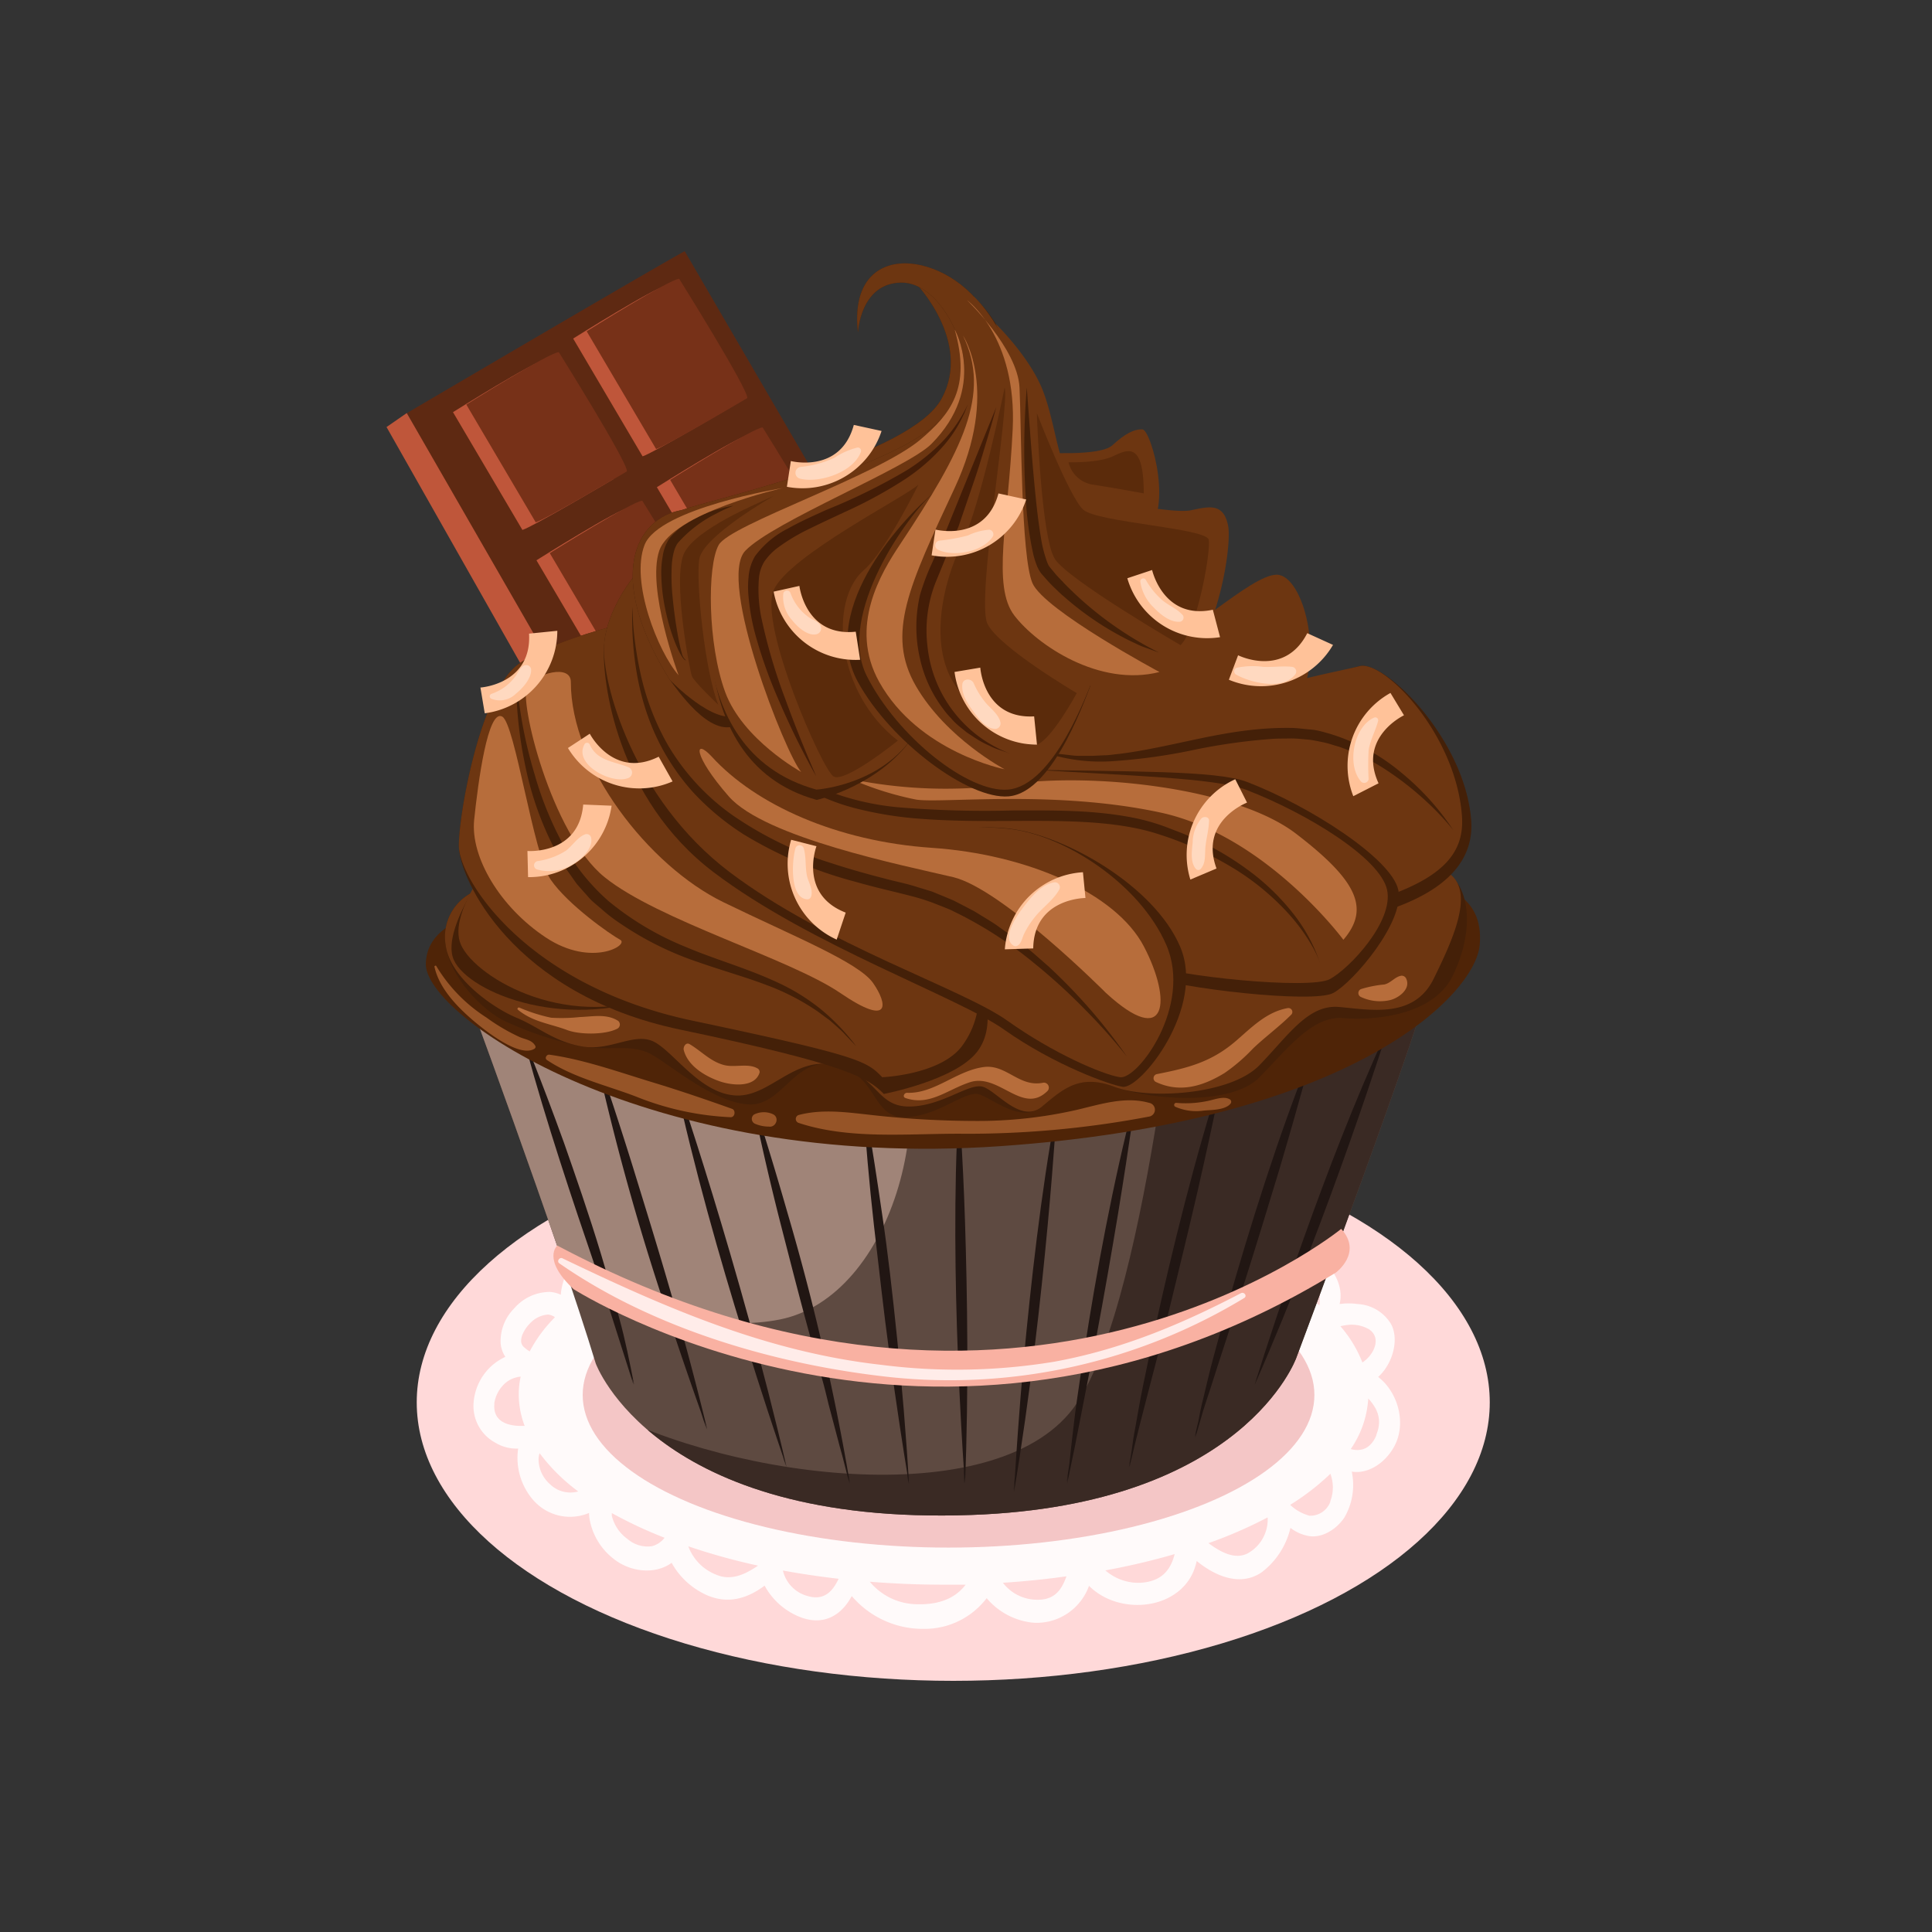 <svg xmlns="http://www.w3.org/2000/svg" xmlns:xlink="http://www.w3.org/1999/xlink" viewBox="0 0 300 300"><rect x="0" y="0" width="300" height="300" fill="#333333" stroke="none"/><defs><style>.cls-1{fill:#5e4a41;}.cls-2{fill:#5e2912;}.cls-3{fill:#ffd9d9;}.cls-4{fill:snow;}.cls-5{fill:#f4c6c6;}.cls-6{clip-path:url(#clip-path);}.cls-7{fill:#a08478;}.cls-8{fill:#3a2a24;}.cls-9{fill:#3f190a;}.cls-10{fill:#211613;}.cls-11{fill:#f9b1a2;}.cls-12{fill:#ffece9;}.cls-13{clip-path:url(#clip-path-2);}.cls-14{fill:#bf563a;}.cls-15{fill:#773118;}.cls-16{fill:#4f2407;}.cls-17{fill:#965427;}.cls-18{fill:#442008;}.cls-19{fill:#6d3611;}.cls-20{fill:#b76d3b;}.cls-21{fill:#441d07;}.cls-22{fill:#5b2b0b;}.cls-23{fill:#ffc299;}.cls-24{fill:#ffd9c0;}.cls-25{fill:none;}</style><clipPath id="clip-path"><path class="cls-1" d="M71.28,150.91s15.35,41.4,21.23,60.82c0,0,9.19,25.29,58.38,23.51,42.29-1.53,50.4-24.4,50.4-24.4s20.89-55.73,20.53-58.39-22.51-16.87-70.93-15.84S81.74,136.34,71.28,150.91Z"/></clipPath><clipPath id="clip-path-2"><path class="cls-2" d="M87.19,105.9s-22.28-38.24-24-41.76c0,0,37.59-22.11,43.13-25.14l23.14,39.75A103.28,103.28,0,0,0,87.19,105.9Z"/></clipPath></defs><title>cake08</title><g id="圖層_2" data-name="圖層 2"><g id="Objects"><ellipse class="cls-3" cx="148.02" cy="217.76" rx="83.31" ry="43.24"/><path class="cls-4" d="M214,213.81c2.14-1.89,3.31-5.62,2.05-8.12a6.42,6.42,0,0,0-5.24-3.2,10.15,10.15,0,0,0-2.8,0c.73-2.87-1.16-6-3.59-7.46-2.64-1.58-7-1.09-8.75,1.71-12.08-6-29.62-9.85-49.16-9.85-23.83,0-44.7,5.66-56.3,14.15a7.94,7.94,0,0,1,1.23-2.71,5.59,5.59,0,0,1,2.13-1.77c1-.5,2.19-.28,3.18-.82a1.65,1.65,0,0,0,.14-2.91c-2.49-1.5-6,.9-7.64,2.84a9.69,9.69,0,0,0-2.17,5.38,4.61,4.61,0,0,0-1.65-.44,7.34,7.34,0,0,0-5.61,2.58,7.22,7.22,0,0,0-2.08,5.43,4.51,4.51,0,0,0,.73,2.07A8.87,8.87,0,0,0,76.44,212a8.58,8.58,0,0,0-2.92,6.14A6.49,6.49,0,0,0,77,224.07a6.22,6.22,0,0,0,3.46.86,10,10,0,0,0,2.34,8,7.58,7.58,0,0,0,8.67,2,5.49,5.49,0,0,0,.06.83,10,10,0,0,0,3.62,6.19c2.62,2.18,6.6,2.61,9.14.72a11.64,11.64,0,0,0,3.64,4c3.94,2.69,7.51,2,10.8-.45A10.76,10.76,0,0,0,124,251c3.81,1.6,6.64-.13,8.26-3.17a14.49,14.49,0,0,0,11.24,5.1,12.1,12.1,0,0,0,9.71-4.77,10.8,10.8,0,0,0,7.42,3.83,8.67,8.67,0,0,0,8.47-5.74c5,5,15.19,3.65,16.72-3.86,3,2.45,6.88,4,10.14,1.72a12.15,12.15,0,0,0,4.42-6.86,6.51,6.51,0,0,0,2.94,1.28c2.08.29,4.22-1.1,5.41-2.85a10,10,0,0,0,1.17-7.17c2.37.4,4.94-1.14,6.41-3.58C218.53,221.29,217.17,216.25,214,213.81Zm-1.32-7.32c1.91,1.37.56,4-1.13,5.07a19.16,19.16,0,0,0-3.41-5.62,6.92,6.92,0,0,1,1-.19A5.4,5.4,0,0,1,212.71,206.49Zm-12.81-8.78a4,4,0,0,1,2.82.28c2.13.94,2.43,2.67,2.19,4.72a42.76,42.76,0,0,0-6.18-4.3A3.87,3.87,0,0,1,199.9,197.71ZM81,207.61a2.49,2.49,0,0,1,.22-.58,5.53,5.53,0,0,1,1.07-1.53,4.25,4.25,0,0,1,2.82-1.38,2.71,2.71,0,0,1,.92.31l.13.13a21.69,21.69,0,0,0-3.91,5.29,5.76,5.76,0,0,1-.89-.67,1.28,1.28,0,0,1-.44-1v-.08A3.85,3.85,0,0,1,81,207.61Zm-4.25,10.32a5.24,5.24,0,0,1,1.85-3.28,4.29,4.29,0,0,1,2.25-.89,13.22,13.22,0,0,0-.3,2.74,13.92,13.92,0,0,0,.92,4.91C79.1,221.51,76.47,220.9,76.77,217.93Zm8.5,12.4a5.22,5.22,0,0,1-1.62-3.55,2.92,2.92,0,0,1,.16-1.13,28.73,28.73,0,0,0,6,5.94A4.52,4.52,0,0,1,85.27,230.33Zm16,9.76a4.76,4.76,0,0,1-3.79-1.1A6.28,6.28,0,0,1,95,235.36c0-.14,0-.27,0-.41a67.79,67.79,0,0,0,8.19,3.83A3.59,3.59,0,0,1,101.24,240.09Zm10,4.44a7.53,7.53,0,0,1-4.37-4.42,98.31,98.31,0,0,0,10.83,3C115.71,244.47,113.56,245.5,111.23,244.53Zm14.32,3.34a5.35,5.35,0,0,1-4-4c2.79.51,5.68.94,8.65,1.28C129.3,247.1,128,248.53,125.55,247.87Zm16.24,1.21a9.65,9.65,0,0,1-6.75-3.47c3.74.3,7.58.46,11.5.46,1.14,0,2.26,0,3.38,0C148.14,248.46,145.24,249.3,141.79,249.08Zm18.92-.68a6.7,6.7,0,0,1-5-2.63q5.07-.32,9.87-1C164.8,247,163.67,248.56,160.71,248.4Zm16.46-2.63a7.84,7.84,0,0,1-5.55-1.92,109,109,0,0,0,10.76-2.53C181.74,243.92,180.28,245.55,177.17,245.77Zm16.63-4.6c-2,1.07-4.2-.1-6.17-1.55a69.92,69.92,0,0,0,9.19-4A6,6,0,0,1,193.8,241.17Zm12.76-8a3.31,3.31,0,0,1-3.24,2.19,6.87,6.87,0,0,1-3-1.69,37.47,37.47,0,0,0,6.24-4.82A6,6,0,0,1,206.56,233.13Zm7.16-10.35c-.85,2.11-2.36,2.64-4,2.19a15.37,15.37,0,0,0,2.72-7.86C213.82,218.65,214.7,220.34,213.72,222.78Z"/><ellipse class="cls-5" cx="147.29" cy="216.61" rx="56.81" ry="23.7"/><path class="cls-1" d="M71.28,150.91s15.35,41.4,21.23,60.82c0,0,9.19,25.29,58.38,23.51,42.29-1.53,50.4-24.4,50.4-24.4s20.89-55.73,20.53-58.39-22.51-16.87-70.93-15.84S81.74,136.34,71.28,150.91Z"/><g class="cls-6"><path class="cls-7" d="M77.51,194.79s26.06,13.6,43.58,10.1,26.29-33.81,15.81-52.68-68.3-25.34-73-16.88S66.13,172.77,77.51,194.79Z"/><path class="cls-8" d="M184,139.21s-5.33,61.69-16.81,78.72-52.8,12.19-74.83.35,36.08,47.57,81.76,22.77,67.13-84.84,61.35-107.73S193.48,119,184,139.21Z"/></g><path class="cls-9" d="M71.32,148.59s-1.79,7.91,8.42,6.14c0,0-.27,10.74,10.08,4.87,0,0,2.68,8.35,12.65,4.18,0,0,4.17,9.45,14,3,0,0,5.93,9.8,16.68,1.94,0,0,6.28,8.09,15.67.37,0,0,9.41,8.9,14.38-.81,0,0,9.44,8,13.21-1.62,0,0,11.25,7.23,14.28-2.86,0,0,15.8,4.53,13.12-4.06,0,0,12.82,4.43,9.33-4.24,0,0,10.92,2.21,8.34-5.73,0,0-3.52-21.42-68.28-20.79C92.05,129.6,76.21,131.69,71.32,148.59Z"/><path class="cls-10" d="M139.32,208c-.73-7.15-1.49-13.82-2.35-19.5-1.64-11.37-3-18.92-3-18.92,0,.41,0,.84.07,1.25-.1-.8-.16-1.24-.16-1.24l.18,1.46c.33,6.19.92,12.75,1.64,19.18.81,6.93,1.55,13.71,2.37,19.66,1.17,8.7,2.27,15.64,2.78,18.75l.22,1.79c0-.33-.06-.68-.09-1,.11.66.17,1,.17,1C140.7,222.73,140.05,215.1,139.32,208Z"/><path class="cls-10" d="M148.88,171.36c0,.38,0,.77-.07,1.16l0-1.16s0,.43,0,1.21c-.73,12.44-.5,26.64-.07,37.85.31,8.12.72,14.66.94,17.84,0,.94,0,1.67.06,2.12l0-1.55c.07,1,.11,1.55.11,1.55.59-14.79.35-29.53,0-40.59S148.88,171.36,148.88,171.36Z"/><path class="cls-10" d="M164.11,171.36s-.05.44-.15,1.25c-2.33,12.58-3.93,27.09-5,38.57-.73,8.15-1.16,14.77-1.37,18.12-.1,1-.18,1.86-.22,2.36l.18-1.59c-.06,1-.09,1.6-.09,1.6,2.5-15,4.17-30.07,5.22-41.39s1.47-18.91,1.47-18.91l-.21,1.18Z"/><path class="cls-10" d="M176.19,170.62l.19-1.08-.22,1.21c-3.29,12.63-6,27.26-7.77,38.88-.46,3-.89,5.79-1.24,8.3s-.57,4.74-.8,6.59c-.12,1.09-.22,2-.31,2.85-.2,1.32-.35,2.35-.42,3l.23-1.31-.14,1.32c.81-3.79,1.57-7.57,2.28-11.29s1.46-7.4,2.15-10.95c1.34-7.12,2.49-13.78,3.44-19.49,1.87-11.43,2.89-19.1,2.89-19.1C176.37,169.91,176.28,170.27,176.19,170.62Z"/><path class="cls-10" d="M190.21,165.28l-.33,1,.24-1-.31,1.23c-4.2,12.92-7.9,28-10.5,39.92-.65,3.09-1.25,6-1.78,8.55s-.91,4.88-1.26,6.79c-.28,1.41-.43,2.62-.56,3.58s-.36,2-.42,2.5l.2-.84c-.08.55-.12.85-.12.85,1.81-7.82,4-15.56,5.79-22.88s3.45-14.15,4.8-20C188.65,173.17,190.21,165.28,190.21,165.28Z"/><path class="cls-10" d="M204,162.65c-.13.31-.26.63-.38.95l.29-1s-.13.43-.38,1.2c-5,12.43-9.54,27-12.83,38.58-.82,3-1.58,5.79-2.26,8.3s-1.18,4.75-1.63,6.6c-.35,1.32-.55,2.47-.72,3.39-.29,1.12-.48,2-.57,2.54l.23-.75-.14.76c.59-1.9,1.06-3.8,1.7-5.67s1.21-3.74,1.81-5.59c1.21-3.7,2.4-7.35,3.51-10.89,2.26-7.07,4.27-13.7,6-19.39C202,170.31,204,162.65,204,162.65Z"/><path class="cls-10" d="M215.56,159.63l-.48,1.05.4-1.08-.41,1.09c-9.28,20.09-17.76,46.43-19.8,52.9l-.54,1.46.5-1.32-.42,1.35C206.73,187.94,215.56,159.63,215.56,159.63Z"/><path class="cls-10" d="M122.27,188.29c-3.24-11.32-5.75-18.77-5.75-18.77l.27,1.27c-.23-.8-.35-1.25-.35-1.25l.48,1.88c1.25,6.1,2.73,12.52,4.34,18.8,1.78,6.92,3.51,13.7,5.19,19.62.42,1.49.82,2.92,1.21,4.29s.7,2.69,1,3.93c.66,2.48,1.24,4.68,1.72,6.5l.44,1.59,1.08,4.23c-.06-.33-.13-.67-.2-1l.28,1A364.18,364.18,0,0,0,122.27,188.29Z"/><path class="cls-10" d="M110.67,185.56c-3.49-11.42-6.08-18.95-6.08-18.95l.24,1.13-.32-1.11.34,1.21c2.81,13.15,7,27.88,10.61,39.45,2.75,8.9,5.11,15.92,6.14,18.93l.46,1.61-.31-1.17.39,1.15C118.55,212.3,114.16,197,110.67,185.56Z"/><path class="cls-10" d="M104,200.14c-2-6.91-4-13.31-5.69-18.82-3.42-11-6-18.25-6-18.25.07.36.15.73.23,1.1l-.32-1.07s.13.42.35,1.19a384,384,0,0,0,10.5,38c2.46,7.57,4.61,13.7,5.78,17,.34,1.06.64,2,.88,2.7l-.42-1.43c.32.91.51,1.4.51,1.4C108,214.44,106,207,104,200.14Z"/><path class="cls-10" d="M96.15,204.66c-.45-1.7-.89-3.38-1.36-5s-1-3.27-1.45-4.87c-1.93-6.39-4-12.28-5.75-17.3-3.61-10-6.37-16.61-6.37-16.61l.28,1.06-.36-1,.53,1.69C84.74,174,89,186.7,92.44,196.75c.45,1.32.89,2.59,1.31,3.81.16.49.32,1,.48,1.44l4.15,13.05c-.08-.35-.16-.73-.26-1.11l.35,1.09C97.78,211.55,97.08,208,96.15,204.66Z"/><path class="cls-11" d="M208.26,190.82s-49.8,40.79-121.72,2.59c0,0-2.45,2.08,2.51,6.76,0,0,55.9,35.73,118.39-2.57C207.44,197.6,211.64,194.52,208.26,190.82Z"/><path class="cls-12" d="M192.68,200.81c-9.27,4.85-18.63,8.76-29,10.64a92.65,92.65,0,0,1-26.76.49c-17.89-2-33.58-8.87-49.58-16.55-.47-.23-.93.48-.49.78,14.65,10.21,33.81,15.77,51.39,17.67a88.29,88.29,0,0,0,54.92-12.26C193.74,201.27,193.2,200.54,192.68,200.81Z"/><path class="cls-2" d="M87.19,105.9s-22.28-38.24-24-41.76c0,0,37.59-22.11,43.13-25.14l23.14,39.75A103.28,103.28,0,0,0,87.19,105.9Z"/><g class="cls-13"><path class="cls-14" d="M70.34,64s12.92-8.1,14.35-8.14c0,0,10.75,17.17,10.59,18.52,0,0-12.45,7.37-14.16,7.91Z"/><path class="cls-14" d="M89,52.57s12.92-8.1,14.35-8.14c0,0,10.75,17.17,10.58,18.52,0,0-12.44,7.37-14.15,7.91Z"/><path class="cls-14" d="M83.3,87s12.92-8.11,14.35-8.14c0,0,10.75,17.16,10.59,18.51,0,0-12.45,7.37-14.16,7.92Z"/><path class="cls-14" d="M102,75.65s12.92-8.11,14.35-8.14c0,0,10.75,17.16,10.59,18.51,0,0-12.45,7.37-14.16,7.92Z"/><path class="cls-15" d="M72.41,62.82s12.92-8.11,14.36-8.14c0,0,10.74,17.16,10.58,18.51,0,0-12.45,7.37-14.16,7.92Z"/><path class="cls-15" d="M91.1,51.44s12.92-8.11,14.36-8.15c0,0,10.74,17.17,10.58,18.52,0,0-12.45,7.37-14.16,7.92Z"/><path class="cls-15" d="M85.37,85.89s12.92-8.1,14.36-8.14c0,0,10.74,17.17,10.58,18.52,0,0-12.44,7.36-14.15,7.91Z"/><path class="cls-15" d="M104.06,74.51S117,66.4,118.42,66.37c0,0,10.74,17.17,10.58,18.52,0,0-12.44,7.36-14.16,7.91Z"/></g><polygon class="cls-14" points="63.16 64.14 60.02 66.31 83.9 108.46 87.19 105.9 63.16 64.14"/><path class="cls-16" d="M93.85,138.17c-14.88,2.35-27.39,3.2-27.73,11.41s34.47,32.17,89.13,28.4,73.84-23.48,74.52-31.25-5.4-11.37-22.21-11.29S113.42,135.07,93.85,138.17Z"/><path class="cls-17" d="M83.07,162.32c-.52-.84-1.46-.9-2.35-1.27A30.15,30.15,0,0,1,75.53,158a24.4,24.4,0,0,1-7.79-8c-.08-.13-.31,0-.28.1.74,3.47,3.75,6.47,6.37,8.66,1.69,1.4,6.88,5.52,9.16,4.09A.35.35,0,0,0,83.07,162.32Z"/><path class="cls-17" d="M113.67,172.18c-4.06-1.45-8.13-2.84-12.25-4.09-5.18-1.57-10.73-3.57-16.11-4.32-.43-.06-.79.55-.38.83,4.15,2.77,9.24,3.91,13.87,5.69a44.54,44.54,0,0,0,14.65,3.19C114.13,173.5,114.29,172.4,113.67,172.18Z"/><path class="cls-17" d="M120,173a3.41,3.41,0,0,0-2.91.06.83.83,0,0,0,.13,1.43,5.61,5.61,0,0,0,2.19.45C120.51,175.09,121.1,173.51,120,173Z"/><path class="cls-17" d="M178.43,171.25c-3.74-1.06-7.62.25-11.32,1.11a68.75,68.75,0,0,1-15.66,1.7,145.29,145.29,0,0,1-16-.91c-3.85-.42-7.72-1-11.48,0a.65.65,0,0,0,0,1.2c8.14,2.71,17.5,1.6,26,1.7a150.64,150.64,0,0,0,28.52-2.68A1.08,1.08,0,0,0,178.43,171.25Z"/><path class="cls-17" d="M190.92,170.68c-1-.54-2.52.14-3.61.32a16.47,16.47,0,0,1-4.59.26.32.32,0,0,0-.19.61,8.07,8.07,0,0,0,4.4.58c1.21-.11,3.32-.07,4.15-1.08A.45.45,0,0,0,190.92,170.68Z"/><path class="cls-18" d="M74.33,138.17a7.68,7.68,0,0,0-5.13,8.56c.68,5.23,6.15,10.59,9.58,12a52.33,52.33,0,0,0,11.64,3.76c4.45.76,7.68-.48,10.77,1.26s9.58,7.4,15,7.74,7.14-7.67,13.65-6.08,5.46,8.06,10.57,8.06,9.47-4.21,11.63-3.54,6.53,4.62,9.8,1.88,5.85-5.1,11.23-3.06,18.08,3.07,22.53-1.49,8.24-9.57,13-9.17,14-.38,17-6.61,2.82-12.14.05-15.25-11.32-4.24-16.8-4.88S145.89,109.65,74.33,138.17Z"/><path class="cls-19" d="M74.33,138.17a7.68,7.68,0,0,0-5.13,8.56c.68,5.23,7.56,9.88,11,11.3s5.79,3.71,10.24,4.47,8.2-2.39,11.29-.64,7.05,7.9,12.43,8.24,9.15-6.27,15.66-4.68,6.21,6.4,11.32,6.4,9.34-3.73,11.5-3.06,5.91,5.8,9.18,3.06,5.85-5.1,11.23-3.06,18.05,1.23,22.5-3.34,7.54-9.46,12.33-9.06,11.64,1.89,14.72-4.34,5.88-12.67,3.11-15.78-11.32-4.24-16.8-4.88S145.89,109.65,74.33,138.17Z"/><path class="cls-20" d="M96,158.53c-1.8-1.15-3.9-.68-6-.6a26.26,26.26,0,0,1-4.43.1,25.85,25.85,0,0,1-4.92-1.57c-.21-.08-.41.19-.22.34,2.35,1.92,5,2.15,7.67,3.16,2,.74,6,.74,7.82-.26A.74.74,0,0,0,96,158.53Z"/><path class="cls-20" d="M117.56,165.87c-1.4-.78-3.45-.1-5-.46-2.16-.5-3.64-2.19-5.47-3.27-.57-.34-1,.36-.93.86.61,2.52,3.36,4.14,5.64,4.92,1.87.64,5.43,1,6.15-1.38A.64.64,0,0,0,117.56,165.87Z"/><path class="cls-20" d="M162,168.12c-3.75.78-5.72-2.9-9.25-2.43-4.26.57-7.65,4.16-11.91,4-.44,0-.74.64-.24.81,3.75,1.29,6.5-1.31,10-2.45,4.54-1.48,8.22,5.22,12.09,1.32A.77.77,0,0,0,162,168.12Z"/><path class="cls-20" d="M200,156.53c-3.31.57-5.64,3-8.09,5.11-3.8,3.27-7.42,4.19-12.23,5.14a.65.65,0,0,0-.21,1.22c3.72,1.75,7.28.69,10.66-1.37a27.42,27.42,0,0,0,4.41-3.79c1.93-1.85,4.12-3.43,6-5.32A.61.61,0,0,0,200,156.53Z"/><path class="cls-20" d="M218.37,152a.76.76,0,0,0-.77-.49c-1,.15-1.62,1.14-2.65,1.36a17.82,17.82,0,0,0-3.63.72.67.67,0,0,0,0,1.22,7,7,0,0,0,4.51.49C217.13,155,219.09,153.61,218.37,152Z"/><path class="cls-18" d="M78.1,131.36s-10,12.46-7.63,17.7,18.24,11.46,33,4.95C103.43,154,80.84,144.32,78.1,131.36Z"/><path class="cls-19" d="M78.1,131.36s-8.9,10.13-6.51,15.37,17.12,13.79,31.84,7.28C103.43,154,80.84,144.32,78.1,131.36Z"/><path class="cls-18" d="M100.35,96s-14,2.87-19.86,7.14-9.24,23.09-9.24,28.18,8.32,23.1,34.34,28.55,29.25,7.53,31.65,10c0,0,11-2.1,14.45-6.5s.7-11.11-.67-13.86-35.6-14.44-41.42-23.49S99,105.51,100.35,96Z"/><path class="cls-19" d="M100.35,96s-14,2.87-19.86,7.14-9.24,23.09-9.24,28.18S81.52,153,107.54,158.49s27.05,6.29,29.45,8.78c0,0,8.9-.35,12.32-4.75A13.17,13.17,0,0,0,151,149.58c-1.36-2.76-35.6-14.44-41.42-23.49S99,105.51,100.35,96Z"/><path class="cls-19" d="M158.88,101.42s12.35,1.5,18.51,0,16.77-12.23,20.88-12.18,7.54,13.14,3.08,20-31.07,12.36-41.08,9.48S144.86,100.84,158.88,101.42Z"/><path class="cls-18" d="M111.63,86.07s-.73,16.85,15.16,23.12,23.34,6.84,30.4,7.08,17.12.26,28.42-4.45a185.81,185.81,0,0,1,25.51-8.38c3.76-1,16.29,11.15,17.32,23.85.46,5.72-3.05,10.84-13.32,14.15s-34.31-13.83-46.63-15.35-43.63-3.67-50.64-9S106.47,102.34,111.63,86.07Z"/><path class="cls-19" d="M111.63,86.07s-.73,16.85,15.16,23.12,23.34,6.84,30.4,7.08a68.38,68.38,0,0,0,28.42-5.43c11.29-4.71,21.74-6.45,25.51-7.4S226,113.86,227,126.57c.47,5.72-2.74,9.74-13,13.05s-33.21-12-45.53-13.53-43.63-3.67-50.64-9S106.47,102.34,111.63,86.07Z"/><path class="cls-18" d="M109.25,81.56s-8.55,23.65,9.93,32.3,64.87,3.89,74.46,7.56,22.46,11.89,23.49,16.78-7,14.35-10.12,16-23.93-.7-29.41-2.76-20.82-17-35.13-18.33c-18.38-1.74-26.59-10.06-33.1-21.28S96.59,92,109.25,81.56Z"/><path class="cls-19" d="M109.25,81.56s-8.07,22.42,10.42,31.07,64.22,6.3,73.81,10,20.88,10.67,21.91,15.56-5.82,12.2-8.9,13.85-23.62-.38-29.1-2.44-20.61-15.12-34.92-16.48c-18.38-1.74-26.59-10.06-33.1-21.28S96.59,92,109.25,81.56Z"/><path class="cls-18" d="M80.15,105s0,.66.17,1.89.35,3,.76,5.29A71.58,71.58,0,0,0,83,120.19a53.08,53.08,0,0,0,3.9,9.92,32.67,32.67,0,0,0,7.58,9.8,45.65,45.65,0,0,0,12,7.13c4.49,1.92,9.46,3.28,14.24,5.51a31.84,31.84,0,0,1,6.75,4.17,33.58,33.58,0,0,1,5.49,5.75l-1.48-1.56c-.24-.24-.49-.54-.8-.83l-1-.91c-.38-.32-.75-.7-1.21-1l-1.44-1.07a36.07,36.07,0,0,0-7.94-4.12c-3.2-1.23-6.92-2.26-10.85-3.64a49.13,49.13,0,0,1-11.92-5.94,24,24,0,0,1-2.82-2.16L92.05,140c-.46-.4-.82-.89-1.24-1.33L89.6,137.3c-.37-.49-.71-1-1.06-1.49s-.72-1-1.05-1.51l-.91-1.6a49.52,49.52,0,0,1-5-13.72A64.75,64.75,0,0,1,80.15,105Z"/><path class="cls-18" d="M205,149.6a14.75,14.75,0,0,0-1-2.25,28.72,28.72,0,0,0-4.11-5.68,38.92,38.92,0,0,0-8.39-6.87,53.62,53.62,0,0,0-12.86-5.65c-4.94-1.36-10.59-1.64-16.54-1.68s-12.31.18-18.89-.31a57.43,57.43,0,0,1-9.94-1.54,32.59,32.59,0,0,1-9.56-4,26.77,26.77,0,0,1-7.57-7.24,35.32,35.32,0,0,1-4.59-9.42l1.12,2.6c.39.83.92,1.83,1.54,3l1.12,1.78c.39.64.91,1.24,1.4,1.91a28.75,28.75,0,0,0,3.78,3.94,27.56,27.56,0,0,0,5.3,3.46,40.82,40.82,0,0,0,14.35,3.76,164.39,164.39,0,0,0,17.29.43c6.05,0,12.43-.11,18.8,1.19a33.29,33.29,0,0,1,4.68,1.34c1.5.59,3,1.1,4.48,1.83a44.9,44.9,0,0,1,8.33,4.86,35.62,35.62,0,0,1,6.87,6.55A25.65,25.65,0,0,1,205,149.6Z"/><path class="cls-18" d="M225.64,128.86a41.93,41.93,0,0,0-4.22-4.47,46.89,46.89,0,0,0-5.5-4.38,33.21,33.21,0,0,0-8-4.06c-.79-.21-1.58-.51-2.42-.68s-1.68-.37-2.55-.44-1.76-.18-2.69-.16-1.85,0-2.8.07a93.39,93.39,0,0,0-11.92,1.67,88.93,88.93,0,0,1-13,1.8,27.52,27.52,0,0,1-13.22-2.5l1.74.56c.28.08.59.2.94.29l1.15.24c.42.08.86.19,1.33.27l1.53.17a11.22,11.22,0,0,0,1.68.13c.59,0,1.21,0,1.84,0l2-.09c.69,0,1.39-.14,2.12-.2,2.9-.34,6.1-1,9.55-1.74s7.16-1.57,11.11-2a48.31,48.31,0,0,1,6.06-.31c1,0,2.08.17,3.13.25s2.07.4,3.09.69a31.5,31.5,0,0,1,11,6A40.25,40.25,0,0,1,225.64,128.86Z"/><path class="cls-20" d="M88.64,105.9c0-2.85-5.42-1.31-6.77.66s3.66,22.9,12,29.64,28.71,12.61,36.62,18,7.34,1.67,5.08-1.56-12.4-7.27-23.23-12.54C100.7,134.44,88.63,118.89,88.64,105.9Z"/><path class="cls-20" d="M208.6,145.93s-12-16.22-28.41-19.76-33.68-1.41-37.88-2A48.59,48.59,0,0,1,132.22,121a73.42,73.42,0,0,0,24.38.82c12.36-1.91,35.09.31,44.65,7.64S212.74,141.1,208.6,145.93Z"/><path class="cls-18" d="M123.29,78s-12.67,2.49-18.49,5.81-10.61,10.72-11,16.34,2,23.9,17,35.28,38,19.39,45.15,24.47c7.74,5.47,16.36,8.55,18.36,8.86,2.74.43,13-12.3,8.93-21.79s-17.92-17.28-26.47-18.3-24.15,2-37.51-7.66S102.06,96.21,104.8,88.36,123.29,78,123.29,78Z"/><path class="cls-19" d="M123.29,78s-12.67,2.49-18.49,5.81-10.61,10.72-11,16.34,4.45,23.9,19.51,35.28,36,18,43.14,23.08,14.73,8.33,17.46,8.76,11.3-11.07,7.19-20.55-15.75-17-24.3-18-25,.87-38.31-8.81S102.06,96.21,104.8,88.36,123.29,78,123.29,78Z"/><path class="cls-20" d="M78,111.28c-2.24-1.31-3.76,10.16-4.37,16s4.06,13.63,11.15,18.31,13,1.13,11.51.33-8.08-5.4-10.78-9.33S80,112.46,78,111.28Z"/><path class="cls-18" d="M175,164.08a89.73,89.73,0,0,0-6.33-7.13,92,92,0,0,0-8.05-7.36,62.7,62.7,0,0,0-11.75-7.68c-.58-.27-1.15-.6-1.76-.83l-1.84-.73a31.45,31.45,0,0,0-3.85-1.23c-2.69-.7-5.57-1.33-8.45-2.16a65.77,65.77,0,0,1-17.45-7.37,40.14,40.14,0,0,1-7.77-6.43,35.25,35.25,0,0,1-5.75-8.57c-3-6.31-4-13.43-3.82-20.36L98.32,97a57.27,57.27,0,0,0,1.17,7.72,39.09,39.09,0,0,0,4.24,11,35.2,35.2,0,0,0,10,10.85A56.27,56.27,0,0,0,129,134c2.85.94,5.79,1.76,8.8,2.53,1.51.4,3,.68,4.56,1.19l2.31.7,2.24.92,1.12.47,1.07.55,2.15,1.12,2.06,1.26c.69.42,1.37.85,2,1.33l2,1.4c.64.48,1.25,1,1.88,1.49,1.27,1,2.43,2.07,3.63,3.11A86,86,0,0,1,175,164.08Z"/><path class="cls-20" d="M171.74,154.19S155.62,138,148,136.2s-29.22-6.11-34.84-12.54-5.41-9.19-2.61-6.14c6.78,7.43,19.38,13.13,34.14,14.13s28.59,7,32.94,15.33S181.34,163,171.74,154.19Z"/><path class="cls-18" d="M142.12,43.88s8.9,9.13,4.11,18-34.95,15.43-40.4,17.33C98.63,80.51,94,89.58,104,105.56c1,1.23,6.21,9.19,10.46,7,3.58-1.83-4.55-27.8,3-31s27.82-13,31.53-18.34S149.66,47.07,142.12,43.88Z"/><path class="cls-19" d="M142.12,43.88s8.9,9.13,4.11,18-34.95,15.43-40.4,17.33C98.63,80.51,94,89.58,104,105.56c0,0,7,7.26,10.55,5.43s-4.64-26.21,2.89-29.43,27.82-13,31.53-18.34S149.66,47.07,142.12,43.88Z"/><path class="cls-18" d="M133.22,51.61s.36-7.62,6.69-7.73,11.21,11,9.47,15.81-4.24,7.92-15.95,12.66-21.14,10-21.8,12.27-7.15,33.41,15.19,39.59c0,0,10.17-2.22,15.3-10.35,0,0-7.53-12.9-3.76-20.1S159.24,59,153.42,49,131.51,36.52,133.22,51.61Z"/><path class="cls-19" d="M133.22,51.61s.36-7.62,6.69-7.73,11.21,11,9.47,15.81-4.24,7.92-15.95,12.66S111.68,82,111,84.31s-6.58,32.11,15.77,38.3c0,0,10.2-.62,15.33-8.75,0,0-7.53-12.9-3.76-20.1S159.24,59,153.42,49,131.51,36.52,133.22,51.61Z"/><path class="cls-18" d="M156.6,123.66c-6.15.51-18.27-8.44-23.38-17.76-6.4-11.67,7.9-26.21,11.67-29.29s12.64-20,6.82-30c0,0,6.81,5.87,7.17,19.15S158.56,92.5,161,96s9.93,6.42,8.91,8.92S163.79,123.07,156.6,123.66Z"/><path class="cls-19" d="M156.5,122.61c-6.14.5-17.12-8.16-21.91-17.65s6.53-25.27,10.3-28.35S157,56,151.17,46c0,0,7.35,6.47,7.71,19.75S158.56,92.5,161,96s9.93,6.42,8.91,8.92S163.69,122,156.5,122.61Z"/><path class="cls-19" d="M161.64,70.25s9.15.66,11.08-1.1,3.3-2.52,4.67-2.48,5.13,13.39,0,16.47S162.67,78.25,161.64,70.25Z"/><path class="cls-19" d="M176,109.18c-3.08.35-16.78-8.2-18.83-14.38s.91-30.45,0-35.9a31.5,31.5,0,0,0-2.57-8.63s5.31,5.12,7.36,10.44,2.4,12.48,5.14,14.72,15.06,4.37,17.8,3.81,5.14-1.28,5.82,2.51S188,107.84,176,109.18Z"/><path class="cls-21" d="M126.74,120.53s-1.22-2.08-3.09-5.86c-.93-1.89-2-4.22-3.16-6.94a74.59,74.59,0,0,1-3.25-9.37,33.65,33.65,0,0,1-1-5.66,14.84,14.84,0,0,1,0-3.12,7.41,7.41,0,0,1,1-3.22,14.42,14.42,0,0,1,5.13-4.3c1.94-1.09,4-2,6-2.91A90.87,90.87,0,0,0,140.84,73a29.57,29.57,0,0,0,5.47-4.4,21.79,21.79,0,0,0,4-5.87l-.18.46c-.14.3-.27.77-.57,1.33a19.68,19.68,0,0,1-2.94,4.57,29.41,29.41,0,0,1-6.28,5.45,71.28,71.28,0,0,1-9.24,5c-1.72.81-3.49,1.62-5.27,2.5a30.23,30.23,0,0,0-5.13,3.06,9.15,9.15,0,0,0-2,2.08,6,6,0,0,0-.86,2.67,21.81,21.81,0,0,0,.42,6.24,86.05,86.05,0,0,0,3.7,12.51C123.46,112.73,125.08,116.73,126.74,120.53Z"/><path class="cls-18" d="M106.51,102.52c-.43.23-2.36-3.21-3.39-8.87a28.57,28.57,0,0,1-.44-4.64,13.94,13.94,0,0,1,.22-2.61,6.81,6.81,0,0,1,1-2.73,7,7,0,0,1,1-1.06,7.93,7.93,0,0,1,1.09-.92l1.19-.8,1.26-.66a20.11,20.11,0,0,1,5.44-1.7,24.48,24.48,0,0,0-2.62,1.2,19.68,19.68,0,0,0-5.67,4.21c-.11.13-.25.26-.34.38a3.14,3.14,0,0,0-.24.39,4.28,4.28,0,0,0-.36.93,10.57,10.57,0,0,0-.34,2.19,32.1,32.1,0,0,0,.13,4.87c.16,1.67.38,3.37.65,5,.14.83.29,1.66.47,2.48q.12.6.3,1.2A1.93,1.93,0,0,0,106.51,102.52Z"/><path class="cls-21" d="M154.7,63.22l-.37,1.35c-.23.87-.6,2.16-1.09,3.78s-1.06,3.61-1.82,5.85-1.63,4.76-2.57,7.52l-3.56,8.69a20.43,20.43,0,0,0-1.28,9.86A20,20,0,0,0,156.82,117l-1.48-.51a10.08,10.08,0,0,1-1.73-.71,15.46,15.46,0,0,1-2.21-1.2c-.39-.26-.8-.54-1.24-.82l-1.24-1a10.44,10.44,0,0,1-1.25-1.24,11.51,11.51,0,0,1-1.21-1.44,20.07,20.07,0,0,1-3.6-7.78,21.88,21.88,0,0,1,0-9.92,35.15,35.15,0,0,1,1.86-4.94l2.08-4.78Z"/><path class="cls-18" d="M159.44,60.18s.11,1.59.32,4.36.48,6.72.94,11.44c.23,2.36.5,4.91.94,7.55a20.13,20.13,0,0,0,1,3.87c.07.13.12.29.19.39a2.66,2.66,0,0,0,.25.36l.67.8c.43.56,1,1.06,1.46,1.59A54.79,54.79,0,0,0,180,101.34l-1.21-.44-1.44-.52c-.56-.22-1.17-.54-1.87-.86a46.71,46.71,0,0,1-10.31-6.92c-.49-.4-.94-.86-1.41-1.31a19.36,19.36,0,0,1-1.39-1.46l-.68-.77a5.64,5.64,0,0,1-.34-.51c-.11-.18-.18-.35-.27-.53a13.15,13.15,0,0,1-.66-2.08,53.75,53.75,0,0,1-1.14-8.56A118.62,118.62,0,0,1,159.44,60.18Z"/><path class="cls-20" d="M124.41,119.87s-9.09-5-11.81-12.42-2.81-19.62-1-22.83,24.5-10.66,31.3-16.34c4.71-4,7.93-8,5.34-17.13,0,0,5.1,9-3.61,17.78-3.78,3.79-24.46,12-28.89,16.58S122,117.13,124.41,119.87Z"/><path class="cls-20" d="M156,119.45s-13.36-2.62-19.47-13.55c-4.81-8.61.32-17,3.18-21.29,9.83-14.81,14.2-23.43,9.83-32.49,0,0,5.75,8.54-1.3,23.65s-10.73,22.65-6,30.79S156,119.45,156,119.45Z"/><path class="cls-20" d="M150.15,46.6s7.8,5.64,7.1,20.07S154,91,157.51,95.58s13.21,11.14,22.53,8.77c0,0-17.94-9.6-19.73-13.82s-1.7-24.27-2-30.35S150.15,46.6,150.15,46.6Z"/><path class="cls-20" d="M105.37,104.85s-5-13.46-3-19.34,19.23-9.74,19.23-9.74-19.28,3.14-21.51,8.84S102.16,101.19,105.37,104.85Z"/><path class="cls-22" d="M139.42,115s-8.23,6.66-10,5.56S117.81,97,120.13,91.65s20.63-14.58,22.49-16.41c0,0-5.12,10.38-8.47,13.27C128.69,93.22,129.79,107.56,139.42,115Z"/><path class="cls-22" d="M156,60.18s-3.66,18.17-6.71,24.43S144.44,100,148,105.9s10.71,10.49,13,9.73,6.2-8,6.2-8-12.08-7.1-13.87-10.77S156.81,63.1,156,60.18Z"/><path class="cls-22" d="M183.32,100.18S166,90.12,163.82,86.83,161,64.14,161,64.14s5,13,7.2,15,19.18,2.85,19.5,4.69S185.93,97.57,183.32,100.18Z"/><path class="cls-22" d="M111.54,109.44s-3.78-3.57-4.11-4.46-3.11-15.48-1.14-19.2,11-7.46,13.84-8.77c0,0-11,6.26-11.55,9.82S109.46,104.33,111.54,109.44Z"/><path class="cls-22" d="M177.6,76.61s-5-.92-8-1.37a4.58,4.58,0,0,1-3.68-3.46s4.58.14,6.85-.91S177.6,68.39,177.6,76.61Z"/><path class="cls-23" d="M120.13,91.87l4-.89s.92,7.93,8.75,7.11l.68,4.36A12.93,12.93,0,0,1,120.13,91.87Z"/><path class="cls-23" d="M144.66,86.23l.6-4s7.73,2,9.78-5.61l4.31.94A12.93,12.93,0,0,1,144.66,86.23Z"/><path class="cls-23" d="M122.19,75.59l.61-4s7.72,2,9.78-5.61l4.31.94A12.93,12.93,0,0,1,122.19,75.59Z"/><path class="cls-23" d="M75.27,110.76l-.67-4s8-.51,7.55-8.37l4.39-.44A12.93,12.93,0,0,1,75.27,110.76Z"/><path class="cls-23" d="M88.19,116.15l3.39-2.22s3.66,7.09,10.7,3.57l2.16,3.84A12.91,12.91,0,0,1,88.19,116.15Z"/><path class="cls-23" d="M82,136.2l-.1-4.06s8,.63,8.66-7.21l4.41.18A12.93,12.93,0,0,1,82,136.2Z"/><path class="cls-23" d="M122.85,130.4l3.93,1s-2.8,7.47,4.54,10.31l-1.4,4.19A12.92,12.92,0,0,1,122.85,130.4Z"/><path class="cls-23" d="M168.16,135.44l.39,4s-8,0-8.11,7.83l-4.41.14A12.93,12.93,0,0,1,168.16,135.44Z"/><path class="cls-23" d="M191.81,121l1.83,3.63s-7.46,2.84-4.74,10.23l-4.06,1.72A12.93,12.93,0,0,1,191.81,121Z"/><path class="cls-23" d="M148.22,104.34l4-.67s.5,8,8.36,7.57l.44,4.39A12.93,12.93,0,0,1,148.22,104.34Z"/><path class="cls-23" d="M215.91,107.6l2.1,3.47s-7.22,3.4-3.95,10.56l-3.92,2A12.93,12.93,0,0,1,215.91,107.6Z"/><path class="cls-23" d="M175.05,89.79l3.85-1.28s1.73,7.79,9.43,6.17l1.12,4.26A12.91,12.91,0,0,1,175.05,89.79Z"/><path class="cls-23" d="M190.82,105.55l1.43-3.8s7.14,3.57,10.74-3.43l4,1.82A12.94,12.94,0,0,1,190.82,105.55Z"/><path class="cls-24" d="M81.62,103.29c-.64,0-1.12,1-1.41,1.46a7.55,7.55,0,0,1-3.92,3,.41.41,0,0,0,0,.75,3.56,3.56,0,0,0,3.83-.79c1-.79,2.47-2.42,2.35-3.79A.74.74,0,0,0,81.62,103.29Z"/><path class="cls-24" d="M97.58,119.13c-2.23-.9-4.92-1-6-3.52a.46.46,0,0,0-.84,0c-1.7,3.14,4.34,6.25,6.82,5.2A.9.9,0,0,0,97.58,119.13Z"/><path class="cls-24" d="M91.8,130.14a.71.71,0,0,0-.93-.59c-1.19.44-2,1.8-3,2.55a11.09,11.09,0,0,1-4.39,1.61.67.67,0,0,0,0,1.32,6.85,6.85,0,0,0,5.4-.8C90.15,133.51,92.09,131.84,91.8,130.14Z"/><path class="cls-24" d="M127.44,97.23c-.23-.65-1.25-1-1.8-1.35a7.81,7.81,0,0,1-2.9-3.81.58.58,0,0,0-1.11.1A5.29,5.29,0,0,0,123,96.3c.76,1,2.54,2.64,3.92,2.14A.93.93,0,0,0,127.44,97.23Z"/><path class="cls-24" d="M125.29,135.92c-.28-1.4-.08-2.86-.5-4.23a.68.68,0,0,0-1.25-.05c-.55,1.74-1,7.75,1.75,8a.6.6,0,0,0,.62-.33C126.36,138.18,125.5,137,125.29,135.92Z"/><path class="cls-24" d="M153.2,109.29a12.45,12.45,0,0,1-2-3.19c-.34-.79-1.67-.81-1.77.16-.15,1.53.76,2.89,1.62,4.08s2,2.81,3.53,2.85a.86.86,0,0,0,.78-.93C155.18,111.08,154,110.16,153.2,109.29Z"/><path class="cls-24" d="M163.74,137c-2.19.32-4,2.74-5.22,4.39-.81,1.08-3,4.46-1.07,5.48a.6.6,0,0,0,.58-.05c.56-.35.68-1.11.93-1.68a12.94,12.94,0,0,1,1.64-2.62c1.17-1.54,3-2.74,3.91-4.44A.77.77,0,0,0,163.74,137Z"/><path class="cls-24" d="M186.55,127.09a5.91,5.91,0,0,0-1.35,3.72c-.13,1.27-.4,3.06.48,4.09a.51.51,0,0,0,.79,0c.78-.89.61-2.16.7-3.28.12-1.41.54-2.77.57-4.2C187.75,126.81,186.91,126.71,186.55,127.09Z"/><path class="cls-24" d="M214,111.92a.45.45,0,0,0-.6-.5c-3.25,1.41-4.35,7.47-2,10a.7.7,0,0,0,1.12-.42,39.41,39.41,0,0,1,0-4.48C212.75,114.92,213.59,113.5,214,111.92Z"/><path class="cls-24" d="M133.17,69.49a11.2,11.2,0,0,0-3.56,1.57,15.94,15.94,0,0,1-5.29,1.44.93.93,0,0,0-.07,1.83c3,.74,8.25-1,9.42-4.14A.51.51,0,0,0,133.17,69.49Z"/><path class="cls-24" d="M153.65,82.25a9.33,9.33,0,0,0-3.36.9,28.73,28.73,0,0,1-4.41.8.74.74,0,0,0-.24,1.4c2.42,1.21,7.1.32,8.55-2.09A.73.73,0,0,0,153.65,82.25Z"/><path class="cls-24" d="M183.69,95.56c-.84-1-2.17-1.5-3.17-2.33A11.86,11.86,0,0,1,177.9,90a.46.46,0,0,0-.83.31,6.84,6.84,0,0,0,2.06,4c1,1.06,2.55,2.35,4.08,2.24A.66.66,0,0,0,183.69,95.56Z"/><path class="cls-24" d="M200.65,103.55c-1.5-.17-3,.08-4.53,0a11.82,11.82,0,0,0-4.11.15.59.59,0,0,0,0,1.09c2.3,1.27,7.26,2.43,9.12-.08A.73.73,0,0,0,200.65,103.55Z"/><rect class="cls-25" width="300" height="300"/></g></g></svg>